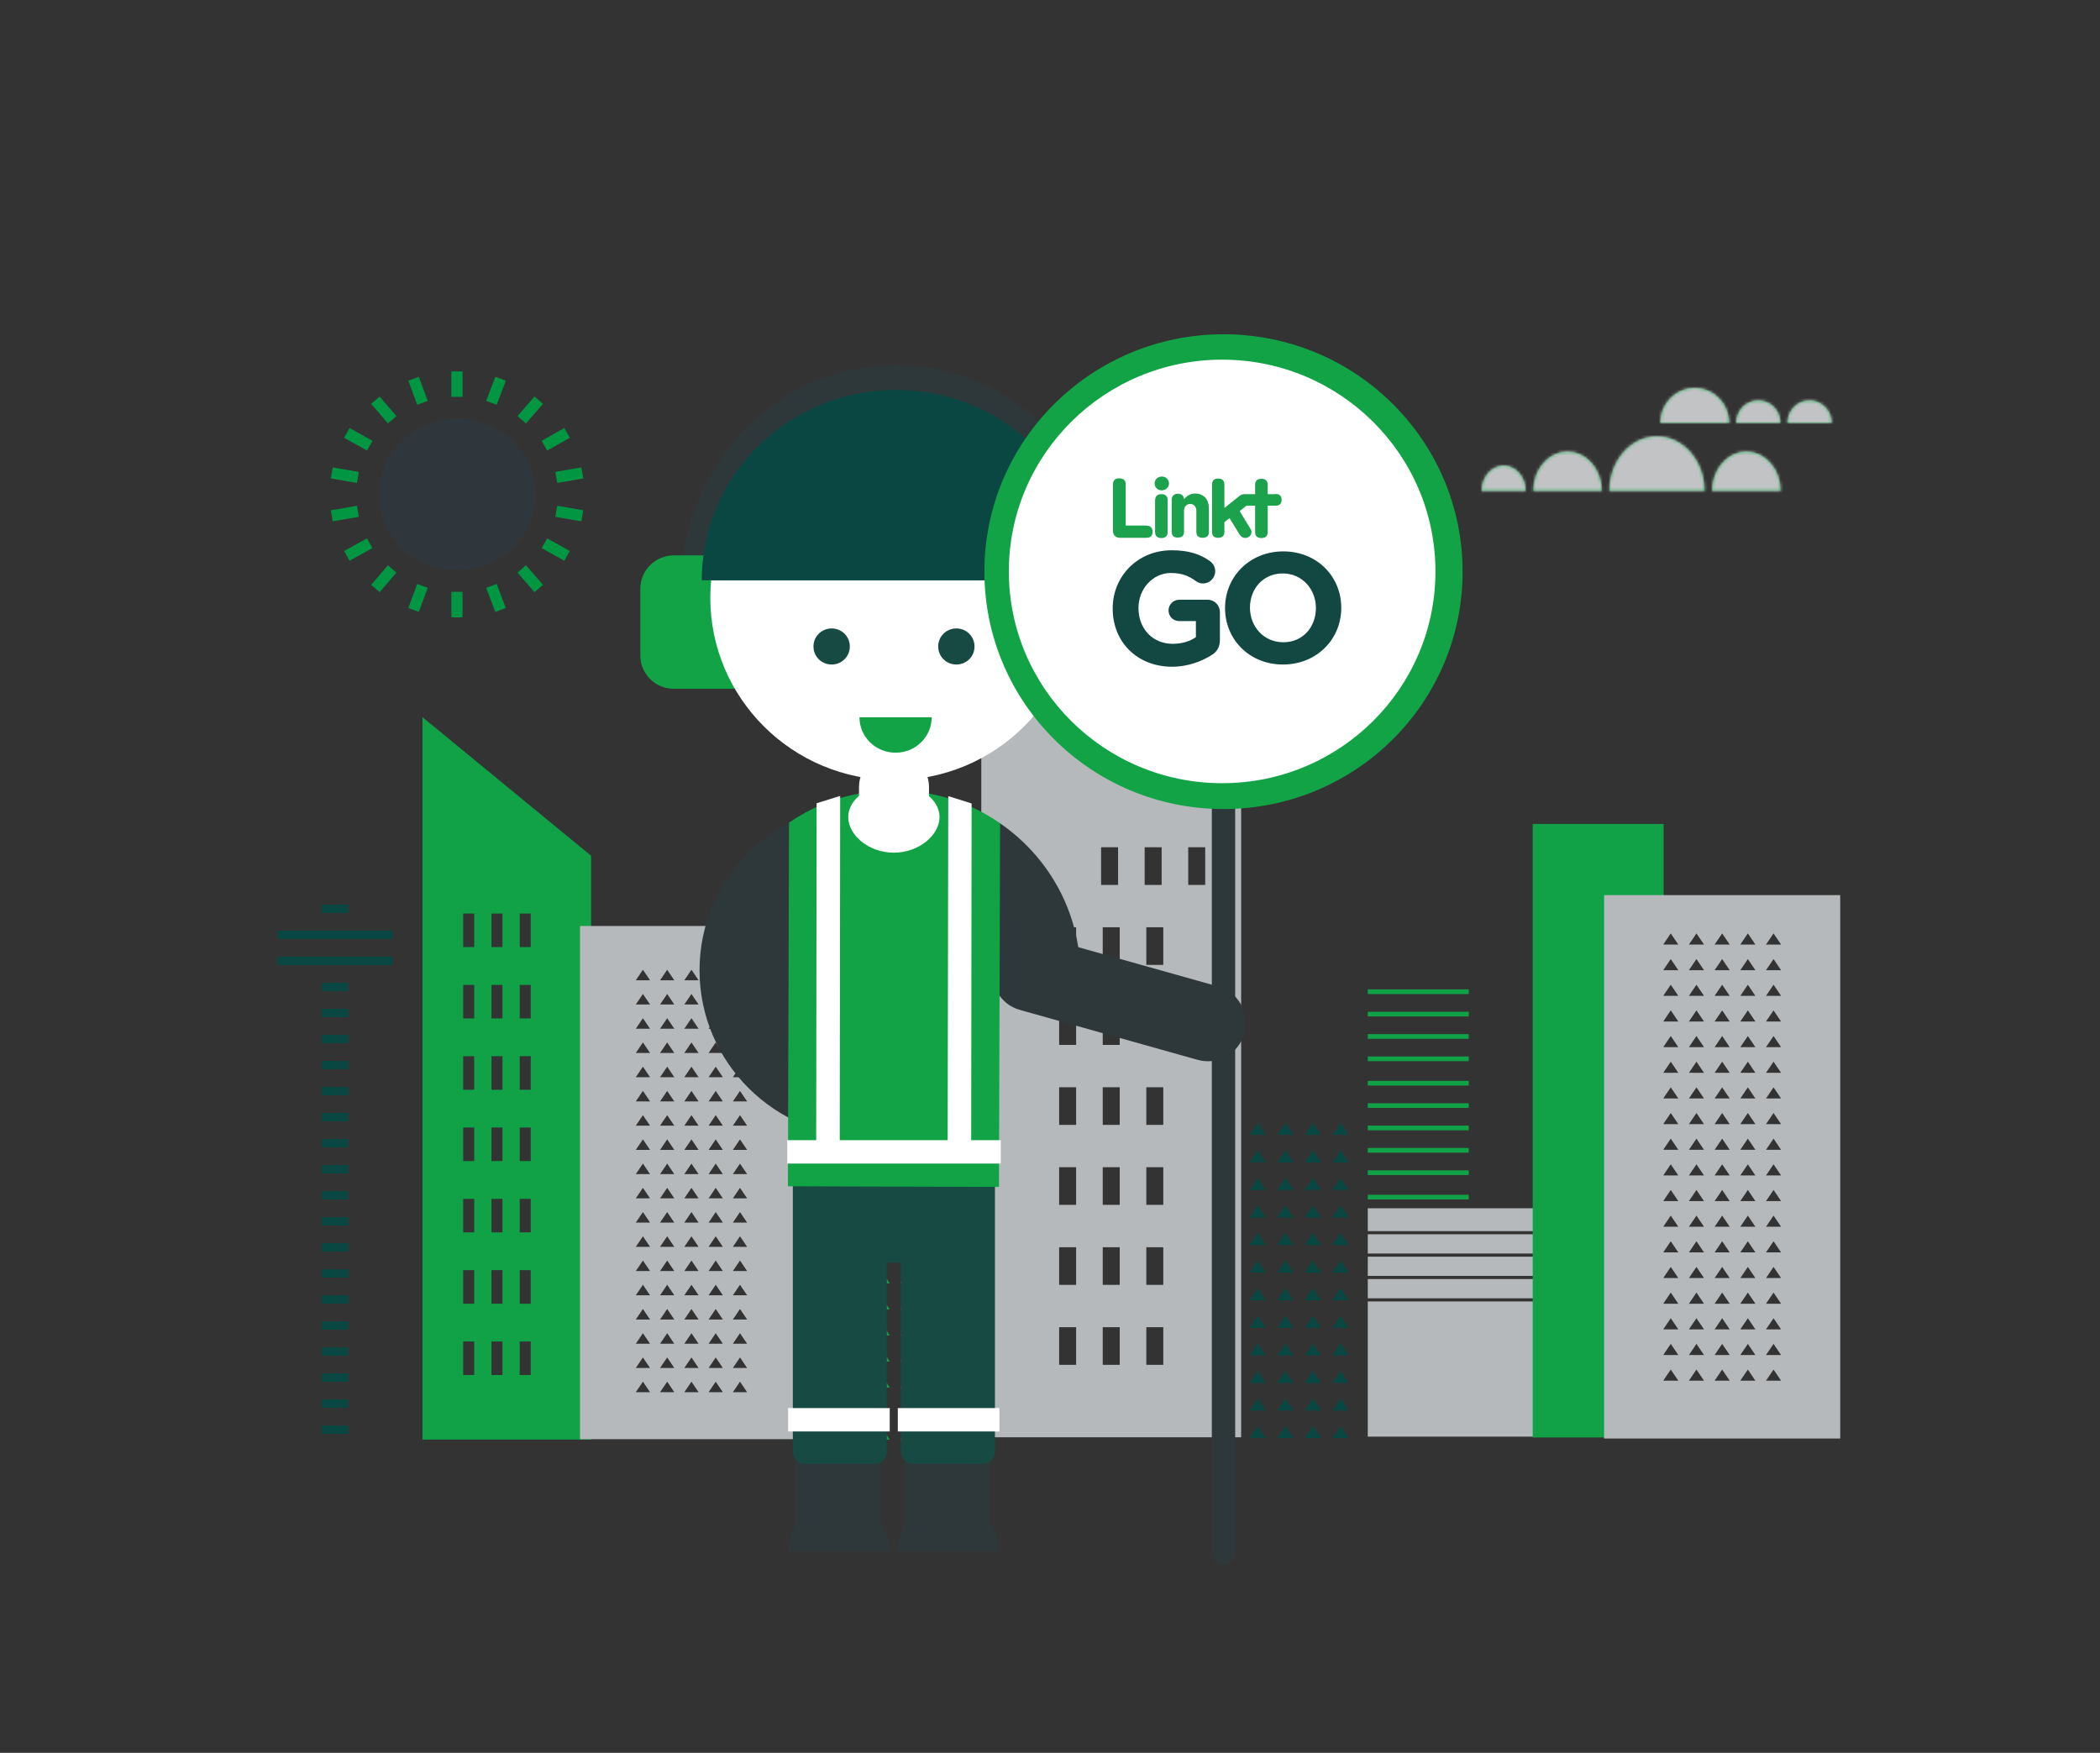 <?xml version="1.0" encoding="UTF-8"?>
<svg width="720px" height="601px" viewBox="0 0 720 601" version="1.1" xmlns="http://www.w3.org/2000/svg" xmlns:xlink="http://www.w3.org/1999/xlink">
    <rect x="0" y="0" width="720" height="601" fill="#333333" stroke="none"/>
    <!-- Generator: Sketch 46.2 (44496) - http://www.bohemiancoding.com/sketch -->
    <title>Artboard 1</title>
    <desc>Created with Sketch.</desc>
    <defs>
        <path d="M41.179,18.7 L17.694,18.7 C17.694,11.262 22.951,5.234 29.437,5.234 C35.923,5.234 41.179,11.262 41.179,18.7 Z M102.5,18.7 L79.015,18.7 C79.015,11.262 84.272,5.234 90.758,5.234 C97.243,5.234 102.5,11.262 102.5,18.7 Z M76.407,18.7 L43.789,18.7 C43.789,8.371 51.09,-3.78364007e-13 60.098,-3.78364007e-13 C69.105,-3.78364007e-13 76.407,8.371 76.407,18.7 Z M15.085,18.7 L0,18.7 C0,13.924 3.376,10.051 7.542,10.051 C11.707,10.051 15.085,13.924 15.085,18.7 Z" id="path-1"></path>
        <path d="M58.75,12 L43.592,12 C43.592,7.744 46.984,4.292 51.171,4.292 C55.356,4.292 58.75,7.744 58.75,12 Z M41.174,12 L26.016,12 C26.016,7.744 29.408,4.292 33.595,4.292 C37.78,4.292 41.174,7.744 41.174,12 Z M23.599,12 L0,12 C0,5.372 5.282,0 11.799,0 C18.316,0 23.599,5.372 23.599,12 Z" id="path-3"></path>
    </defs>
    <g id="Page-1" stroke="none" stroke-width="1" fill="none" fill-rule="evenodd">
        <g id="Artboard-1">
            <rect id="Rectangle-2" fill="#FFFFFF" opacity="0" x="0" y="0" width="720" height="600"></rect>
            <g id="Group" transform="translate(113, 127)">
                <path d="M43.669,0.327 L43.669,9.072" id="Shape" stroke="#009642" stroke-width="3.844"></path>
                <path d="M28.803,2.861 L31.844,11.115" id="Shape" stroke="#009642" stroke-width="3.844"></path>
                <path d="M15.711,10.216 L21.454,16.918" id="Shape" stroke="#009642" stroke-width="3.844"></path>
                <path d="M5.913,21.413 L13.768,25.827" id="Shape" stroke="#009642" stroke-width="3.844"></path>
                <path d="M0.76,35.144 L9.714,36.697" id="Shape" stroke="#009642" stroke-width="3.844"></path>
                <path d="M0.76,49.856 L9.714,48.303" id="Shape" stroke="#009642" stroke-width="3.844"></path>
                <path d="M5.913,63.587 L13.768,59.255" id="Shape" stroke="#009642" stroke-width="3.844"></path>
                <path d="M15.711,74.784 L21.454,68.082" id="Shape" stroke="#009642" stroke-width="3.844"></path>
                <path d="M28.803,82.139 L31.844,73.885" id="Shape" stroke="#009642" stroke-width="3.844"></path>
                <path d="M43.669,84.673 L43.669,75.928" id="Shape" stroke="#009642" stroke-width="3.844"></path>
                <path d="M58.619,82.139 L55.494,73.885" id="Shape" stroke="#009642" stroke-width="3.844"></path>
                <path d="M71.712,74.784 L65.883,68.082" id="Shape" stroke="#009642" stroke-width="3.844"></path>
                <path d="M81.425,63.587 L73.654,59.255" id="Shape" stroke="#009642" stroke-width="3.844"></path>
                <path d="M86.662,49.856 L77.709,48.303" id="Shape" stroke="#009642" stroke-width="3.844"></path>
                <path d="M86.662,35.144 L77.709,36.697" id="Shape" stroke="#009642" stroke-width="3.844"></path>
                <path d="M81.425,21.413 L73.654,25.827" id="Shape" stroke="#009642" stroke-width="3.844"></path>
                <path d="M71.712,10.216 L65.883,16.918" id="Shape" stroke="#009642" stroke-width="3.844"></path>
                <path d="M58.619,2.861 L55.494,11.115" id="Shape" stroke="#009642" stroke-width="3.844"></path>
                <path d="M70.614,42.5 C70.614,56.885 58.535,68.49 43.753,68.49 C28.887,68.49 16.893,56.803 16.893,42.5 C16.893,28.115 28.972,16.51 43.753,16.51 C58.535,16.51 70.614,28.115 70.614,42.5" id="Shape" fill="#2F373C" fill-rule="nonzero"></path>
            </g>
            <g id="Group-2" transform="translate(508, 133)">
                <g id="Cloud-1" transform="translate(0, 16.6)">
                    <mask id="mask-2" fill="white">
                        <use xlink:href="#path-1"></use>
                    </mask>
                    <use id="Mask" fill="#18AB4B" xlink:href="#path-1"></use>
                    <g id="Color/Linkt/Grey/100" mask="url(#mask-2)" fill="#C1C3C5">
                        <g transform="translate(-10.603, -27.2)" id="Active">
                            <rect x="0" y="0" width="141" height="51"></rect>
                        </g>
                    </g>
                </g>
                <g id="Cloud-2" transform="translate(61.25, 0)">
                    <mask id="mask-4" fill="white">
                        <use xlink:href="#path-3"></use>
                    </mask>
                    <use id="Mask" fill="#18AB4B" xlink:href="#path-3"></use>
                    <g id="Color/Linkt/Grey/100" mask="url(#mask-4)" fill="#C1C3C5">
                        <g transform="translate(-72.992, -10.286)" id="Active">
                            <rect x="0" y="0" width="142" height="51"></rect>
                        </g>
                    </g>
                </g>
            </g>
            <g id="city-skyline" transform="translate(90, 215)">
                <path d="M0,276.767 L0,234.262 L0,276.767 Z" id="Fill-16" fill="#FFFFFF"></path>
                <path d="M246.446,0 L335.536,53.289 L335.536,277.797 L246.446,277.797 L246.446,0 Z M287.514,88.409 L293.336,88.409 L293.336,75.502 L287.514,75.502 L287.514,88.409 Z M302.455,88.409 L308.277,88.409 L308.277,75.502 L302.455,75.502 L302.455,88.409 Z M317.393,88.409 L323.215,88.409 L323.215,75.502 L317.393,75.502 L317.393,88.409 Z M273.14,115.836 L278.962,115.836 L278.962,102.929 L273.14,102.929 L273.14,115.836 Z M288.081,115.836 L293.903,115.836 L293.903,102.929 L288.081,102.929 L288.081,115.836 Z M303.019,115.836 L308.842,115.836 L308.842,102.929 L303.019,102.929 L303.019,115.836 Z M273.14,143.263 L278.962,143.263 L278.962,130.356 L273.14,130.356 L273.14,143.263 Z M288.081,143.263 L293.903,143.263 L293.903,130.356 L288.081,130.356 L288.081,143.263 Z M303.019,143.263 L308.842,143.263 L308.842,130.356 L303.019,130.356 L303.019,143.263 Z M273.14,170.689 L278.962,170.689 L278.962,157.782 L273.14,157.782 L273.14,170.689 Z M288.081,170.689 L293.903,170.689 L293.903,157.782 L288.081,157.782 L288.081,170.689 Z M303.019,170.689 L308.842,170.689 L308.842,157.782 L303.019,157.782 L303.019,170.689 Z M273.14,198.116 L278.962,198.116 L278.962,185.208 L273.14,185.208 L273.14,198.116 Z M288.081,198.116 L293.903,198.116 L293.903,185.208 L288.081,185.208 L288.081,198.116 Z M303.019,198.116 L308.842,198.116 L308.842,185.208 L303.019,185.208 L303.019,198.116 Z M273.14,225.542 L278.962,225.542 L278.962,212.635 L273.14,212.635 L273.14,225.542 Z M288.081,225.542 L293.903,225.542 L293.903,212.635 L288.081,212.635 L288.081,225.542 Z M303.019,225.542 L308.842,225.542 L308.842,212.635 L303.019,212.635 L303.019,225.542 Z M273.14,252.966 L278.962,252.966 L278.962,240.059 L273.14,240.059 L273.14,252.966 Z M288.081,252.966 L293.903,252.966 L293.903,240.059 L288.081,240.059 L288.081,252.966 Z M303.019,252.966 L308.842,252.966 L308.842,240.059 L303.019,240.059 L303.019,252.966 Z" id="Combined-Shape" fill="#B6B9BB"></path>
                <path d="M29.445,193.405 L20.319,193.405 L20.319,196.255 L29.445,196.255 L29.445,193.405 Z M29.445,202.333 L20.319,202.333 L20.319,205.184 L29.445,205.184 L29.445,202.333 Z M29.445,211.266 L20.319,211.266 L20.319,214.117 L29.445,214.117 L29.445,211.266 Z M29.445,220.196 L20.319,220.196 L20.319,223.047 L29.445,223.047 L29.445,220.196 Z M29.445,229.128 L20.319,229.128 L20.319,231.979 L29.445,231.979 L29.445,229.128 Z M29.445,157.681 L20.319,157.681 L20.319,160.532 L29.445,160.532 L29.445,157.681 Z M29.445,166.613 L20.319,166.613 L20.319,169.464 L29.445,169.464 L29.445,166.613 Z M29.445,175.543 L20.319,175.543 L20.319,178.394 L29.445,178.394 L29.445,175.543 Z M29.445,184.475 L20.319,184.475 L20.319,187.326 L29.445,187.326 L29.445,184.475 Z M29.445,121.96 L20.319,121.96 L20.319,124.811 L29.445,124.811 L29.445,121.96 Z M29.445,130.89 L20.319,130.89 L20.319,133.741 L29.445,133.741 L29.445,130.89 Z M29.445,139.822 L20.319,139.822 L20.319,142.673 L29.445,142.673 L29.445,139.822 Z M29.445,148.752 L20.319,148.752 L20.319,151.602 L29.445,151.602 L29.445,148.752 Z M29.445,95.169 L20.319,95.169 L20.319,98.02 L29.445,98.02 L29.445,95.169 Z M44.7,104.099 L5.064,104.099 L5.064,106.949 L44.7,106.949 L44.7,104.099 Z M44.7,113.028 L5.064,113.028 L5.064,115.879 L44.7,115.879 L44.7,113.028 Z M29.445,238.057 L20.319,238.057 L20.319,240.908 L29.445,240.908 L29.445,238.057 Z M29.445,246.986 L20.319,246.986 L20.319,249.837 L29.445,249.837 L29.445,246.986 Z M29.445,255.919 L20.319,255.919 L20.319,258.77 L29.445,258.77 L29.445,255.919 Z M29.445,264.849 L20.319,264.849 L20.319,267.7 L29.445,267.7 L29.445,264.849 Z M29.445,273.778 L20.319,273.778 L20.319,276.629 L29.445,276.629 L29.445,273.778 Z" id="Stroke-427" fill="#094842" fill-rule="nonzero"></path>
                <path d="M54.86,30.91 L112.667,78.423 L112.667,278.601 L54.86,278.601 L54.86,30.91 Z M68.805,109.736 L72.584,109.736 L72.584,98.229 L68.805,98.229 L68.805,109.736 Z M78.499,109.736 L82.278,109.736 L82.278,98.229 L78.499,98.229 L78.499,109.736 Z M88.19,109.736 L91.969,109.736 L91.969,98.229 L88.19,98.229 L88.19,109.736 Z M68.805,134.192 L72.584,134.192 L72.584,122.685 L68.805,122.685 L68.805,134.192 Z M78.499,134.192 L82.278,134.192 L82.278,122.685 L78.499,122.685 L78.499,134.192 Z M88.19,134.192 L91.969,134.192 L91.969,122.685 L88.19,122.685 L88.19,134.192 Z M68.805,158.645 L72.584,158.645 L72.584,147.138 L68.805,147.138 L68.805,158.645 Z M78.499,158.645 L82.278,158.645 L82.278,147.138 L78.499,147.138 L78.499,158.645 Z M88.19,158.645 L91.969,158.645 L91.969,147.138 L88.19,147.138 L88.19,158.645 Z M68.805,183.101 L72.584,183.101 L72.584,171.594 L68.805,171.594 L68.805,183.101 Z M78.499,183.101 L82.278,183.101 L82.278,171.594 L78.499,171.594 L78.499,183.101 Z M88.19,183.101 L91.969,183.101 L91.969,171.594 L88.19,171.594 L88.19,183.101 Z M68.805,207.554 L72.584,207.554 L72.584,196.047 L68.805,196.047 L68.805,207.554 Z M78.499,207.554 L82.278,207.554 L82.278,196.047 L78.499,196.047 L78.499,207.554 Z M88.19,207.554 L91.969,207.554 L91.969,196.047 L88.19,196.047 L88.19,207.554 Z M68.805,232.008 L72.584,232.008 L72.584,220.5 L68.805,220.5 L68.805,232.008 Z M78.499,232.008 L82.278,232.008 L82.278,220.5 L78.499,220.5 L78.499,232.008 Z M88.19,232.008 L91.969,232.008 L91.969,220.5 L88.19,220.5 L88.19,232.008 Z M68.805,256.461 L72.584,256.461 L72.584,244.954 L68.805,244.954 L68.805,256.461 Z M78.499,256.461 L82.278,256.461 L82.278,244.954 L78.499,244.954 L78.499,256.461 Z M88.19,256.461 L91.969,256.461 L91.969,244.954 L88.19,244.954 L88.19,256.461 Z" id="Combined-Shape" fill="#11A248"></path>
                <path d="M344.001,278.081 L338.441,278.081 L341.221,273.978 L344.001,278.081 Z M353.468,278.081 L347.908,278.081 L350.688,273.978 L353.468,278.081 Z M362.935,278.081 L357.375,278.081 L360.155,273.978 L362.935,278.081 Z M372.401,278.081 L366.842,278.081 L369.622,273.978 L372.401,278.081 Z M344.001,268.629 L338.441,268.629 L341.221,264.526 L344.001,268.629 Z M353.468,268.629 L347.908,268.629 L350.688,264.526 L353.468,268.629 Z M362.935,268.629 L357.375,268.629 L360.155,264.526 L362.935,268.629 Z M372.401,268.629 L366.842,268.629 L369.622,264.526 L372.401,268.629 Z M344.001,259.177 L338.441,259.177 L341.221,255.074 L344.001,259.177 Z M353.468,259.177 L347.908,259.177 L350.688,255.074 L353.468,259.177 Z M362.935,259.177 L357.375,259.177 L360.155,255.074 L362.935,259.177 Z M372.401,259.177 L366.842,259.177 L369.622,255.074 L372.401,259.177 Z M344.001,249.724 L338.441,249.724 L341.221,245.622 L344.001,249.724 Z M353.468,249.724 L347.908,249.724 L350.688,245.622 L353.468,249.724 Z M362.935,249.724 L357.375,249.724 L360.155,245.622 L362.935,249.724 Z M372.401,249.724 L366.842,249.724 L369.622,245.622 L372.401,249.724 Z M344.001,240.272 L338.441,240.272 L341.221,236.169 L344.001,240.272 Z M353.468,240.272 L347.908,240.272 L350.688,236.169 L353.468,240.272 Z M362.935,240.272 L357.375,240.272 L360.155,236.169 L362.935,240.272 Z M372.401,240.272 L366.842,240.272 L369.622,236.169 L372.401,240.272 Z M344.001,230.82 L338.441,230.82 L341.221,226.717 L344.001,230.82 Z M353.468,230.82 L347.908,230.82 L350.688,226.717 L353.468,230.82 Z M362.935,230.82 L357.375,230.82 L360.155,226.717 L362.935,230.82 Z M372.401,230.82 L366.842,230.82 L369.622,226.717 L372.401,230.82 Z M344.001,221.367 L338.441,221.367 L341.221,217.264 L344.001,221.367 Z M353.468,221.367 L347.908,221.367 L350.688,217.264 L353.468,221.367 Z M362.935,221.367 L357.375,221.367 L360.155,217.264 L362.935,221.367 Z M372.401,221.367 L366.842,221.367 L369.622,217.264 L372.401,221.367 Z M344.001,211.915 L338.441,211.915 L341.221,207.812 L344.001,211.915 Z M353.468,211.915 L347.908,211.915 L350.688,207.812 L353.468,211.915 Z M362.935,211.915 L357.375,211.915 L360.155,207.812 L362.935,211.915 Z M372.401,211.915 L366.842,211.915 L369.622,207.812 L372.401,211.915 Z M344.001,202.463 L338.441,202.463 L341.221,198.36 L344.001,202.463 Z M353.468,202.463 L347.908,202.463 L350.688,198.36 L353.468,202.463 Z M362.935,202.463 L357.375,202.463 L360.155,198.36 L362.935,202.463 Z M372.401,202.463 L366.842,202.463 L369.622,198.36 L372.401,202.463 Z M344.001,193.011 L338.441,193.011 L341.221,188.908 L344.001,193.011 Z M353.468,193.011 L347.908,193.011 L350.688,188.908 L353.468,193.011 Z M362.935,193.011 L357.375,193.011 L360.155,188.908 L362.935,193.011 Z M372.401,193.011 L366.842,193.011 L369.622,188.908 L372.401,193.011 Z M344.001,183.558 L338.441,183.558 L341.221,179.455 L344.001,183.558 Z M353.468,183.558 L347.908,183.558 L350.688,179.455 L353.468,183.558 Z M362.935,183.558 L357.375,183.558 L360.155,179.455 L362.935,183.558 Z M372.401,183.558 L366.842,183.558 L369.622,179.455 L372.401,183.558 Z M344.001,174.106 L338.441,174.106 L341.221,170.003 L344.001,174.106 Z M353.468,174.106 L347.908,174.106 L350.688,170.003 L353.468,174.106 Z M362.935,174.106 L357.375,174.106 L360.155,170.003 L362.935,174.106 Z M372.401,174.106 L366.842,174.106 L369.622,170.003 L372.401,174.106 Z" id="Combined-Shape" fill="#094842"></path>
                <path d="M108.875,278.461 L108.875,102.49 L185.337,102.49 L185.337,278.461 L108.875,278.461 Z M157.835,245.733 L155.392,242.126 L152.947,245.733 L157.835,245.733 Z M157.835,237.425 L155.392,233.818 L152.947,237.425 L157.835,237.425 Z M157.835,229.117 L155.392,225.51 L152.947,229.117 L157.835,229.117 Z M157.835,220.808 L155.392,217.202 L152.947,220.808 L157.835,220.808 Z M157.835,212.5 L155.392,208.893 L152.947,212.5 L157.835,212.5 Z M157.835,204.192 L155.392,200.585 L152.947,204.192 L157.835,204.192 Z M157.835,195.884 L155.392,192.277 L152.947,195.884 L157.835,195.884 Z M157.835,187.575 L155.392,183.968 L152.947,187.575 L157.835,187.575 Z M157.835,179.267 L155.392,175.66 L152.947,179.267 L157.835,179.267 Z M157.835,170.959 L155.392,167.352 L152.947,170.959 L157.835,170.959 Z M157.835,162.65 L155.392,159.043 L152.947,162.65 L157.835,162.65 Z M157.835,154.342 L155.392,150.735 L152.947,154.342 L157.835,154.342 Z M157.835,146.034 L155.392,142.427 L152.947,146.034 L157.835,146.034 Z M157.835,137.725 L155.392,134.119 L152.947,137.725 L157.835,137.725 Z M157.835,129.417 L155.392,125.81 L152.947,129.417 L157.835,129.417 Z M157.835,121.109 L155.392,117.502 L152.947,121.109 L157.835,121.109 Z M166.156,245.733 L163.712,242.126 L161.268,245.733 L166.156,245.733 Z M166.156,237.425 L163.712,233.818 L161.268,237.425 L166.156,237.425 Z M166.156,229.117 L163.712,225.51 L161.268,229.117 L166.156,229.117 Z M166.156,220.808 L163.712,217.202 L161.268,220.808 L166.156,220.808 Z M166.156,212.5 L163.712,208.893 L161.268,212.5 L166.156,212.5 Z M166.156,204.192 L163.712,200.585 L161.268,204.192 L166.156,204.192 Z M166.156,195.884 L163.712,192.277 L161.268,195.884 L166.156,195.884 Z M166.156,187.575 L163.712,183.968 L161.268,187.575 L166.156,187.575 Z M166.156,179.267 L163.712,175.66 L161.268,179.267 L166.156,179.267 Z M166.156,170.959 L163.712,167.352 L161.268,170.959 L166.156,170.959 Z M166.156,162.65 L163.712,159.043 L161.268,162.65 L166.156,162.65 Z M166.156,154.342 L163.712,150.735 L161.268,154.342 L166.156,154.342 Z M166.156,146.034 L163.712,142.427 L161.268,146.034 L166.156,146.034 Z M166.156,137.725 L163.712,134.119 L161.268,137.725 L166.156,137.725 Z M166.156,129.417 L163.712,125.81 L161.268,129.417 L166.156,129.417 Z M157.835,262.35 L155.392,258.743 L152.947,262.35 L157.835,262.35 Z M166.156,262.35 L163.712,258.743 L161.268,262.35 L166.156,262.35 Z M157.835,254.041 L155.392,250.435 L152.947,254.041 L157.835,254.041 Z M166.156,254.041 L163.712,250.435 L161.268,254.041 L166.156,254.041 Z M132.873,262.35 L130.429,258.743 L127.985,262.35 L132.873,262.35 Z M132.873,254.041 L130.429,250.435 L127.985,254.041 L132.873,254.041 Z M132.873,245.733 L130.429,242.126 L127.985,245.733 L132.873,245.733 Z M132.873,237.425 L130.429,233.818 L127.985,237.425 L132.873,237.425 Z M132.873,229.117 L130.429,225.51 L127.985,229.117 L132.873,229.117 Z M132.873,220.808 L130.429,217.202 L127.985,220.808 L132.873,220.808 Z M132.873,212.5 L130.429,208.893 L127.985,212.5 L132.873,212.5 Z M132.873,204.192 L130.429,200.585 L127.985,204.192 L132.873,204.192 Z M132.873,195.884 L130.429,192.277 L127.985,195.884 L132.873,195.884 Z M132.873,187.575 L130.429,183.968 L127.985,187.575 L132.873,187.575 Z M132.873,179.267 L130.429,175.66 L127.985,179.267 L132.873,179.267 Z M132.873,170.959 L130.429,167.352 L127.985,170.959 L132.873,170.959 Z M132.873,162.65 L130.429,159.043 L127.985,162.65 L132.873,162.65 Z M132.873,154.342 L130.429,150.735 L127.985,154.342 L132.873,154.342 Z M132.873,146.034 L130.429,142.427 L127.985,146.034 L132.873,146.034 Z M132.873,137.725 L130.429,134.119 L127.985,137.725 L132.873,137.725 Z M132.873,129.417 L130.429,125.81 L127.985,129.417 L132.873,129.417 Z M132.873,121.109 L130.429,117.502 L127.985,121.109 L132.873,121.109 Z M141.193,262.35 L138.75,258.743 L136.305,262.35 L141.193,262.35 Z M141.193,254.041 L138.75,250.435 L136.305,254.041 L141.193,254.041 Z M141.193,245.733 L138.75,242.126 L136.305,245.733 L141.193,245.733 Z M141.193,237.425 L138.75,233.818 L136.305,237.425 L141.193,237.425 Z M141.193,229.117 L138.75,225.51 L136.305,229.117 L141.193,229.117 Z M141.193,220.808 L138.75,217.202 L136.305,220.808 L141.193,220.808 Z M141.193,212.5 L138.75,208.893 L136.305,212.5 L141.193,212.5 Z M141.193,204.192 L138.75,200.585 L136.305,204.192 L141.193,204.192 Z M141.193,195.884 L138.75,192.277 L136.305,195.884 L141.193,195.884 Z M141.193,187.575 L138.75,183.968 L136.305,187.575 L141.193,187.575 Z M141.193,179.267 L138.75,175.66 L136.305,179.267 L141.193,179.267 Z M141.193,170.959 L138.75,167.352 L136.305,170.959 L141.193,170.959 Z M141.193,162.65 L138.75,159.043 L136.305,162.65 L141.193,162.65 Z M141.193,154.342 L138.75,150.735 L136.305,154.342 L141.193,154.342 Z M141.193,146.034 L138.75,142.427 L136.305,146.034 L141.193,146.034 Z M141.193,137.725 L138.75,134.119 L136.305,137.725 L141.193,137.725 Z M141.193,129.417 L138.75,125.81 L136.305,129.417 L141.193,129.417 Z M141.193,121.109 L138.75,117.502 L136.305,121.109 L141.193,121.109 Z M149.514,262.35 L147.071,258.743 L144.626,262.35 L149.514,262.35 Z M149.514,254.041 L147.071,250.435 L144.626,254.041 L149.514,254.041 Z M149.514,245.733 L147.071,242.126 L144.626,245.733 L149.514,245.733 Z M149.514,237.425 L147.071,233.818 L144.626,237.425 L149.514,237.425 Z M149.514,229.117 L147.071,225.51 L144.626,229.117 L149.514,229.117 Z M149.514,220.808 L147.071,217.202 L144.626,220.808 L149.514,220.808 Z M149.514,212.5 L147.071,208.893 L144.626,212.5 L149.514,212.5 Z M149.514,204.192 L147.071,200.585 L144.626,204.192 L149.514,204.192 Z M149.514,195.884 L147.071,192.277 L144.626,195.884 L149.514,195.884 Z M149.514,187.575 L147.071,183.968 L144.626,187.575 L149.514,187.575 Z M149.514,179.267 L147.071,175.66 L144.626,179.267 L149.514,179.267 Z M149.514,170.959 L147.071,167.352 L144.626,170.959 L149.514,170.959 Z M149.514,162.65 L147.071,159.043 L144.626,162.65 L149.514,162.65 Z M149.514,154.342 L147.071,150.735 L144.626,154.342 L149.514,154.342 Z M149.514,146.034 L147.071,142.427 L144.626,146.034 L149.514,146.034 Z M149.514,137.725 L147.071,134.119 L144.626,137.725 L149.514,137.725 Z M149.514,129.417 L147.071,125.81 L144.626,129.417 L149.514,129.417 Z M149.514,121.109 L147.071,117.502 L144.626,121.109 L149.514,121.109 Z M166.156,121.109 L163.712,117.502 L161.268,121.109 L166.156,121.109 Z" id="Combined-Shape" fill="#B6B9BB"></path>
                <path d="M206.122,278.593 L200.871,278.593 L203.496,274.718 L206.122,278.593 Z M215.064,278.593 L209.812,278.593 L212.438,274.718 L215.064,278.593 Z M224.005,278.593 L218.754,278.593 L221.379,274.718 L224.005,278.593 Z M232.946,278.593 L227.695,278.593 L230.321,274.718 L232.946,278.593 Z M206.122,269.666 L200.871,269.666 L203.496,265.79 L206.122,269.666 Z M215.064,269.666 L209.812,269.666 L212.438,265.79 L215.064,269.666 Z M224.005,269.666 L218.754,269.666 L221.379,265.79 L224.005,269.666 Z M232.946,269.666 L227.695,269.666 L230.321,265.79 L232.946,269.666 Z M206.122,260.737 L200.871,260.737 L203.496,256.862 L206.122,260.737 Z M215.064,260.737 L209.812,260.737 L212.438,256.862 L215.064,260.737 Z M224.005,260.737 L218.754,260.737 L221.379,256.862 L224.005,260.737 Z M232.946,260.737 L227.695,260.737 L230.321,256.862 L232.946,260.737 Z M206.122,251.809 L200.871,251.809 L203.496,247.934 L206.122,251.809 Z M215.064,251.809 L209.812,251.809 L212.438,247.934 L215.064,251.809 Z M224.005,251.809 L218.754,251.809 L221.379,247.934 L224.005,251.809 Z M232.946,251.809 L227.695,251.809 L230.321,247.934 L232.946,251.809 Z M206.122,242.881 L200.871,242.881 L203.496,239.006 L206.122,242.881 Z M215.064,242.881 L209.812,242.881 L212.438,239.006 L215.064,242.881 Z M224.005,242.881 L218.754,242.881 L221.379,239.006 L224.005,242.881 Z M232.946,242.881 L227.695,242.881 L230.321,239.006 L232.946,242.881 Z M206.122,233.954 L200.871,233.954 L203.496,230.078 L206.122,233.954 Z M215.064,233.954 L209.812,233.954 L212.438,230.078 L215.064,233.954 Z M224.005,233.954 L218.754,233.954 L221.379,230.078 L224.005,233.954 Z M232.946,233.954 L227.695,233.954 L230.321,230.078 L232.946,233.954 Z M206.122,225.026 L200.871,225.026 L203.496,221.15 L206.122,225.026 Z M215.064,225.026 L209.812,225.026 L212.438,221.15 L215.064,225.026 Z M224.005,225.026 L218.754,225.026 L221.379,221.15 L224.005,225.026 Z M232.946,225.026 L227.695,225.026 L230.321,221.15 L232.946,225.026 Z M206.122,216.098 L200.871,216.098 L203.496,212.222 L206.122,216.098 Z M215.064,216.098 L209.812,216.098 L212.438,212.222 L215.064,216.098 Z M224.005,216.098 L218.754,216.098 L221.379,212.222 L224.005,216.098 Z M232.946,216.098 L227.695,216.098 L230.321,212.222 L232.946,216.098 Z M206.122,207.17 L200.871,207.17 L203.496,203.294 L206.122,207.17 Z M215.064,207.17 L209.812,207.17 L212.438,203.294 L215.064,207.17 Z M224.005,207.17 L218.754,207.17 L221.379,203.294 L224.005,207.17 Z M232.946,207.17 L227.695,207.17 L230.321,203.294 L232.946,207.17 Z M206.122,198.242 L200.871,198.242 L203.496,194.366 L206.122,198.242 Z M215.064,198.242 L209.812,198.242 L212.438,194.366 L215.064,198.242 Z M224.005,198.242 L218.754,198.242 L221.379,194.366 L224.005,198.242 Z M232.946,198.242 L227.695,198.242 L230.321,194.366 L232.946,198.242 Z M206.122,189.314 L200.871,189.314 L203.496,185.438 L206.122,189.314 Z M215.064,189.314 L209.812,189.314 L212.438,185.438 L215.064,189.314 Z M224.005,189.314 L218.754,189.314 L221.379,185.438 L224.005,189.314 Z M232.946,189.314 L227.695,189.314 L230.321,185.438 L232.946,189.314 Z M206.122,180.386 L200.871,180.386 L203.496,176.51 L206.122,180.386 Z M215.064,180.386 L209.812,180.386 L212.438,176.51 L215.064,180.386 Z M224.005,180.386 L218.754,180.386 L221.379,176.51 L224.005,180.386 Z M232.946,180.386 L227.695,180.386 L230.321,176.51 L232.946,180.386 Z" id="Combined-Shape" fill="#11A248"></path>
                <path d="M378.953,277.585 L378.953,199.286 L436.124,199.286 L436.124,277.585 L378.953,277.585 Z M378.953,231.229 L436.124,231.229 L436.124,230.152 L378.953,230.152 L378.953,231.229 Z M378.953,223.553 L436.124,223.553 L436.124,222.475 L378.953,222.475 L378.953,223.553 Z M378.953,215.876 L436.124,215.876 L436.124,214.798 L378.953,214.798 L378.953,215.876 Z M378.953,208.199 L436.124,208.199 L436.124,207.122 L378.953,207.122 L378.953,208.199 Z" id="Combined-Shape" fill="#B6B9BB"></path>
                <g id="Group-9" transform="translate(378.953, 123.638)" fill-rule="nonzero" fill="#11A248">
                    <polygon id="Stroke-736" points="34.602 54.971 0 54.971 0 56.582 34.602 56.582"></polygon>
                    <polygon id="Stroke-737" points="34.602 62.64 0 62.64 0 64.252 34.602 64.252"></polygon>
                    <polygon id="Stroke-738" points="34.602 71.007 0 71.007 0 72.618 34.602 72.618"></polygon>
                    <polygon id="Stroke-739" points="34.602 23.597 0 23.597 0 25.208 34.602 25.208"></polygon>
                    <polygon id="Stroke-740" points="34.602 31.963 0 31.963 0 33.574 34.602 33.574"></polygon>
                    <polygon id="Stroke-741" points="34.602 39.633 0 39.633 0 41.244 34.602 41.244"></polygon>
                    <polygon id="Stroke-742" points="34.602 47.302 0 47.302 0 48.913 34.602 48.913"></polygon>
                    <polygon id="Stroke-743" points="34.602 0.589 0 0.589 0 2.2 34.602 2.2"></polygon>
                    <polygon id="Stroke-744" points="34.602 8.258 0 8.258 0 9.869 34.602 9.869"></polygon>
                    <polygon id="Stroke-745" points="34.602 15.927 0 15.927 0 17.539 34.602 17.539"></polygon>
                </g>
                <polygon id="Fill-450" fill="#11A248" points="435.501 277.873 480.381 277.873 480.381 67.513 435.501 67.513"></polygon>
                <path d="M459.977,278.222 L459.977,91.915 L540.929,91.915 L540.929,278.222 L459.977,278.222 Z M485.42,258.396 L482.834,254.578 L480.245,258.396 L485.42,258.396 Z M494.23,258.396 L491.643,254.578 L489.055,258.396 L494.23,258.396 Z M503.039,258.396 L500.453,254.578 L497.865,258.396 L503.039,258.396 Z M511.848,258.396 L509.263,254.578 L506.674,258.396 L511.848,258.396 Z M520.658,258.396 L518.072,254.578 L515.484,258.396 L520.658,258.396 Z M485.42,249.6 L482.834,245.781 L480.245,249.6 L485.42,249.6 Z M494.23,249.6 L491.643,245.781 L489.055,249.6 L494.23,249.6 Z M503.039,249.6 L500.453,245.781 L497.865,249.6 L503.039,249.6 Z M511.848,249.6 L509.263,245.781 L506.674,249.6 L511.848,249.6 Z M520.658,249.6 L518.072,245.781 L515.484,249.6 L520.658,249.6 Z M485.42,240.803 L482.834,236.985 L480.245,240.803 L485.42,240.803 Z M494.23,240.803 L491.643,236.985 L489.055,240.803 L494.23,240.803 Z M503.039,240.803 L500.453,236.985 L497.865,240.803 L503.039,240.803 Z M511.848,240.803 L509.263,236.985 L506.674,240.803 L511.848,240.803 Z M520.658,240.803 L518.072,236.985 L515.484,240.803 L520.658,240.803 Z M485.42,232.007 L482.834,228.188 L480.245,232.007 L485.42,232.007 Z M494.23,232.007 L491.643,228.188 L489.055,232.007 L494.23,232.007 Z M503.039,232.007 L500.453,228.188 L497.865,232.007 L503.039,232.007 Z M511.848,232.007 L509.263,228.188 L506.674,232.007 L511.848,232.007 Z M520.658,232.007 L518.072,228.188 L515.484,232.007 L520.658,232.007 Z M485.42,223.211 L482.834,219.392 L480.245,223.211 L485.42,223.211 Z M494.23,223.211 L491.643,219.392 L489.055,223.211 L494.23,223.211 Z M503.039,223.211 L500.453,219.392 L497.865,223.211 L503.039,223.211 Z M511.848,223.211 L509.263,219.392 L506.674,223.211 L511.848,223.211 Z M520.658,223.211 L518.072,219.392 L515.484,223.211 L520.658,223.211 Z M485.42,214.415 L482.834,210.597 L480.245,214.415 L485.42,214.415 Z M494.23,214.415 L491.643,210.597 L489.055,214.415 L494.23,214.415 Z M503.039,214.415 L500.453,210.597 L497.865,214.415 L503.039,214.415 Z M511.848,214.415 L509.263,210.597 L506.674,214.415 L511.848,214.415 Z M520.658,214.415 L518.072,210.597 L515.484,214.415 L520.658,214.415 Z M485.42,205.619 L482.834,201.8 L480.245,205.619 L485.42,205.619 Z M494.23,205.619 L491.643,201.8 L489.055,205.619 L494.23,205.619 Z M503.039,205.619 L500.453,201.8 L497.865,205.619 L503.039,205.619 Z M511.848,205.619 L509.263,201.8 L506.674,205.619 L511.848,205.619 Z M520.658,205.619 L518.072,201.8 L515.484,205.619 L520.658,205.619 Z M485.42,196.822 L482.834,193.004 L480.245,196.822 L485.42,196.822 Z M494.23,196.822 L491.643,193.004 L489.055,196.822 L494.23,196.822 Z M503.039,196.822 L500.453,193.004 L497.865,196.822 L503.039,196.822 Z M511.848,196.822 L509.263,193.004 L506.674,196.822 L511.848,196.822 Z M520.658,196.822 L518.072,193.004 L515.484,196.822 L520.658,196.822 Z M485.42,188.026 L482.834,184.207 L480.245,188.026 L485.42,188.026 Z M494.23,188.026 L491.643,184.207 L489.055,188.026 L494.23,188.026 Z M503.039,188.026 L500.453,184.207 L497.865,188.026 L503.039,188.026 Z M511.848,188.026 L509.263,184.207 L506.674,188.026 L511.848,188.026 Z M520.658,188.026 L518.072,184.207 L515.484,188.026 L520.658,188.026 Z M485.42,179.23 L482.834,175.411 L480.245,179.23 L485.42,179.23 Z M494.23,179.23 L491.643,175.411 L489.055,179.23 L494.23,179.23 Z M503.039,179.23 L500.453,175.411 L497.865,179.23 L503.039,179.23 Z M511.848,179.23 L509.263,175.411 L506.674,179.23 L511.848,179.23 Z M520.658,179.23 L518.072,175.411 L515.484,179.23 L520.658,179.23 Z M485.42,170.434 L482.834,166.615 L480.245,170.434 L485.42,170.434 Z M494.23,170.434 L491.643,166.615 L489.055,170.434 L494.23,170.434 Z M503.039,170.434 L500.453,166.615 L497.865,170.434 L503.039,170.434 Z M511.848,170.434 L509.263,166.615 L506.674,170.434 L511.848,170.434 Z M520.658,170.434 L518.072,166.615 L515.484,170.434 L520.658,170.434 Z M485.42,161.637 L482.834,157.819 L480.245,161.637 L485.42,161.637 Z M494.23,161.637 L491.643,157.819 L489.055,161.637 L494.23,161.637 Z M503.039,161.637 L500.453,157.819 L497.865,161.637 L503.039,161.637 Z M511.848,161.637 L509.263,157.819 L506.674,161.637 L511.848,161.637 Z M520.658,161.637 L518.072,157.819 L515.484,161.637 L520.658,161.637 Z M485.42,152.841 L482.834,149.022 L480.245,152.841 L485.42,152.841 Z M494.23,152.841 L491.643,149.022 L489.055,152.841 L494.23,152.841 Z M503.039,152.841 L500.453,149.022 L497.865,152.841 L503.039,152.841 Z M511.848,152.841 L509.263,149.022 L506.674,152.841 L511.848,152.841 Z M520.658,152.841 L518.072,149.022 L515.484,152.841 L520.658,152.841 Z M485.42,144.045 L482.834,140.226 L480.245,144.045 L485.42,144.045 Z M494.23,144.045 L491.643,140.226 L489.055,144.045 L494.23,144.045 Z M503.039,144.045 L500.453,140.226 L497.865,144.045 L503.039,144.045 Z M511.848,144.045 L509.263,140.226 L506.674,144.045 L511.848,144.045 Z M520.658,144.045 L518.072,140.226 L515.484,144.045 L520.658,144.045 Z M485.42,135.249 L482.834,131.43 L480.245,135.249 L485.42,135.249 Z M494.23,135.249 L491.643,131.43 L489.055,135.249 L494.23,135.249 Z M503.039,135.249 L500.453,131.43 L497.865,135.249 L503.039,135.249 Z M511.848,135.249 L509.263,131.43 L506.674,135.249 L511.848,135.249 Z M520.658,135.249 L518.072,131.43 L515.484,135.249 L520.658,135.249 Z M485.42,126.453 L482.834,122.634 L480.245,126.453 L485.42,126.453 Z M494.23,126.453 L491.643,122.634 L489.055,126.453 L494.23,126.453 Z M503.039,126.453 L500.453,122.634 L497.865,126.453 L503.039,126.453 Z M511.848,126.453 L509.263,122.634 L506.674,126.453 L511.848,126.453 Z M520.658,126.453 L518.072,122.634 L515.484,126.453 L520.658,126.453 Z M485.42,117.656 L482.834,113.837 L480.245,117.656 L485.42,117.656 Z M494.23,117.656 L491.643,113.837 L489.055,117.656 L494.23,117.656 Z M503.039,117.656 L500.453,113.837 L497.865,117.656 L503.039,117.656 Z M511.848,117.656 L509.263,113.837 L506.674,117.656 L511.848,117.656 Z M520.658,117.656 L518.072,113.837 L515.484,117.656 L520.658,117.656 Z M485.42,108.86 L482.834,105.041 L480.245,108.86 L485.42,108.86 Z M494.23,108.86 L491.643,105.041 L489.055,108.86 L494.23,108.86 Z M503.039,108.86 L500.453,105.041 L497.865,108.86 L503.039,108.86 Z M511.848,108.86 L509.263,105.041 L506.674,108.86 L511.848,108.86 Z M520.658,108.86 L518.072,105.041 L515.484,108.86 L520.658,108.86 Z" id="Combined-Shape" fill="#B6B9BB"></path>
            </g>
            <g id="LG00001LinktGo_illustrations-copy-02" transform="translate(219, 114)" fill-rule="nonzero">
                <g id="Car">
                    <g id="Group">
                        <rect id="Rectangle-path" fill="#FFFFFF" x="96.051" y="318.93" width="19.995" height="94.068"></rect>
                        <rect id="Rectangle-path" fill="#FFFFFF" x="58.984" y="318.93" width="19.995" height="94.068"></rect>
                        <path d="M90.821,413.303 L90.821,389.862 C90.821,385.052 94.743,381.158 99.588,381.158 L111.508,381.158 C116.353,381.158 120.275,385.052 120.275,389.862 L120.275,413.303 L90.821,413.303 Z" id="Shape" fill="#2E383B"></path>
                        <path d="M88.668,417.884 L123.428,417.884 C123.428,408.34 115.661,400.628 106.048,400.628 C96.435,400.628 88.668,408.34 88.668,417.884" id="Shape" fill="#2E383B"></path>
                        <path d="M162.033,87.578 C162.033,45.431 128.965,11.224 88.207,11.224 C47.449,11.224 14.381,45.431 14.458,87.654 L162.033,87.578 Z" id="Shape" fill="#2E383B"></path>
                        <path d="M78.517,161.412 C46.68,161.412 20.84,187.067 20.84,218.677 C20.84,250.288 46.68,275.943 78.517,275.943 L78.517,161.412 Z" id="Shape" fill="#2E383B"></path>
                        <path d="M139.27,122.166 L162.417,122.166 C168.723,122.166 173.876,117.05 173.876,110.789 L173.876,87.807 C173.876,81.546 168.723,76.43 162.417,76.43 L139.27,76.43 C132.964,76.43 127.811,81.546 127.811,87.807 L127.811,110.789 C127.811,117.05 132.964,122.166 139.27,122.166" id="Shape" fill="#12A347"></path>
                        <path d="M11.997,122.166 L35.144,122.166 C41.45,122.166 46.603,117.05 46.603,110.789 L46.603,87.807 C46.603,81.546 41.45,76.43 35.144,76.43 L11.997,76.43 C5.691,76.43 0.538,81.546 0.538,87.807 L0.538,110.789 C0.538,117.05 5.691,122.166 11.997,122.166" id="Shape" fill="#12A347"></path>
                        <path d="M207.559,240.514 L207.636,240.133 C209.558,233.337 205.56,226.16 198.715,224.251 L137.809,207.148 C130.964,205.239 123.736,209.209 121.813,216.005 L121.736,216.387 C119.814,223.182 123.812,230.359 130.657,232.268 L191.563,249.371 C198.485,251.357 205.636,247.31 207.559,240.514" id="Shape" fill="#2E383B"></path>
                        <path d="M53.524,413.303 L53.524,389.862 C53.524,385.052 57.446,381.158 62.291,381.158 L74.211,381.158 C79.055,381.158 82.977,385.052 82.977,389.862 L82.977,413.303 L53.524,413.303 Z" id="Shape" fill="#2E383B"></path>
                        <path d="M51.294,417.884 L86.054,417.884 C86.054,408.34 78.286,400.628 68.674,400.628 C59.061,400.628 51.294,408.34 51.294,417.884" id="Shape" fill="#2E383B"></path>
                        <path d="M89.899,383.754 C89.899,386.045 91.821,387.954 94.128,387.954 L117.891,387.954 C120.198,387.954 122.121,386.045 122.121,383.754 L122.121,285.334 C122.121,283.044 120.198,281.135 117.891,281.135 L94.128,281.135 C91.821,281.135 89.899,283.044 89.899,285.334 L89.899,383.754 Z" id="Shape" fill="#174A42"></path>
                        <rect id="Rectangle-path" fill="#174A42" x="71.75" y="288.617" width="32.222" height="30.312"></rect>
                        <path d="M52.832,383.754 C52.832,386.045 54.754,387.954 57.061,387.954 L80.824,387.954 C83.131,387.954 85.054,386.045 85.054,383.754 L85.054,285.334 C85.054,283.044 83.131,281.135 80.824,281.135 L57.061,281.135 C54.754,281.135 52.832,283.044 52.832,285.334 L52.832,383.754 L52.832,383.754 Z" id="Shape" fill="#174A42"></path>
                        <path d="M151.42,220.433 L123.659,220.433 L123.659,168.131 C140.423,179.584 151.42,198.673 151.42,220.433" id="Shape" fill="#2E383B"></path>
                        <path d="M87.515,156.983 C91.744,156.983 95.82,157.365 99.819,158.205 L75.21,158.205 C79.209,157.365 83.285,156.983 87.515,156.983" id="Shape" fill="#12A347"></path>
                        <path d="M75.441,158.129 L100.05,158.205 C108.74,159.885 116.891,163.397 123.889,168.284 L123.505,292.969 L51.14,292.74 L51.524,168.055 C58.599,163.168 66.674,159.732 75.441,158.129" id="Shape" fill="#12A347"></path>
                        <path d="M75.518,163.932 C75.518,170.498 80.901,175.843 87.515,175.843 C94.128,175.843 99.511,170.498 99.511,163.932 L99.511,155.838 C99.511,149.272 94.128,143.927 87.515,143.927 C80.901,143.927 75.518,149.272 75.518,155.838 L75.518,163.932 Z" id="Shape" fill="#FFFFFF"></path>
                        <path d="M71.827,166.146 C71.827,172.331 78.825,178.362 87.438,178.362 C96.051,178.362 103.126,172.331 103.126,166.146 C103.126,159.961 96.128,154.922 87.438,154.922 C78.825,154.922 71.827,159.961 71.827,166.146" id="Shape" fill="#FFFFFF"></path>
                        <path d="M24.532,90.937 C24.532,125.449 52.755,153.471 87.515,153.471 C122.274,153.471 150.498,125.449 150.498,90.937 C150.498,56.425 122.274,28.404 87.515,28.404 C52.755,28.404 24.532,56.425 24.532,90.937" id="Shape" fill="#FFFFFF"></path>
                        <path d="M154.881,84.982 C154.881,48.943 125.043,19.699 88.207,19.699 C51.371,19.699 21.533,48.943 21.61,84.982 L154.881,84.982 Z" id="Shape" fill="#0A4742"></path>
                        <path d="M59.907,107.659 C59.907,111.095 62.675,113.844 66.136,113.844 C69.596,113.844 72.365,111.095 72.365,107.659 C72.365,104.223 69.596,101.474 66.136,101.474 C62.675,101.474 59.907,104.223 59.907,107.659" id="Shape" fill="#174A42"></path>
                        <path d="M102.664,107.659 C102.664,111.095 105.433,113.844 108.893,113.844 C112.354,113.844 115.123,111.095 115.123,107.659 C115.123,104.223 112.354,101.474 108.893,101.474 C105.433,101.474 102.664,104.223 102.664,107.659" id="Shape" fill="#174A42"></path>
                        <rect id="Rectangle-path" fill="#FFFFFF" x="88.822" y="368.789" width="34.837" height="8.017"></rect>
                        <rect id="Rectangle-path" fill="#FFFFFF" x="51.217" y="368.789" width="34.837" height="8.017"></rect>
                        <rect id="Rectangle-path" fill="#FFFFFF" x="50.909" y="276.935" width="73.211" height="8.017"></rect>
                        <polygon id="Shape" fill="#FFFFFF" points="113.969 284.647 114.123 161.488 106.125 158.969 105.894 284.647"></polygon>
                        <polygon id="Shape" fill="#FFFFFF" points="60.83 284.571 60.983 161.412 69.058 158.892 68.904 284.571"></polygon>
                        <path d="M200.484,422.389 L200.484,422.389 C202.714,422.389 204.483,420.557 204.483,418.419 L204.483,124.457 C204.483,122.242 202.637,120.486 200.484,120.486 C198.254,120.486 196.485,122.319 196.485,124.457 L196.485,418.419 C196.485,420.633 198.331,422.389 200.484,422.389" id="Shape" fill="#2E383B"></path>
                        <path d="M75.672,131.939 C75.672,138.658 81.209,144.08 88.053,144.08 C94.897,144.08 100.434,138.658 100.434,131.939 L75.672,131.939 Z" id="Shape" fill="#12A347"></path>
                        <path d="M118.506,82.004 C118.506,126.976 155.189,163.397 200.484,163.397 C245.779,163.397 282.462,126.976 282.462,82.004 C282.462,37.032 245.779,0.611 200.484,0.611 C155.265,0.611 118.506,37.032 118.506,82.004" id="Shape" fill="#12A347"></path>
                        <path d="M200.023,9.315 C159.649,9.315 126.889,41.842 126.889,81.928 C126.889,122.013 159.649,154.54 200.023,154.54 C240.396,154.54 273.157,122.013 273.157,81.928 C273.157,41.842 240.396,9.315 200.023,9.315" id="Shape" fill="#FFFFFF"></path>
                        <path d="M162.494,94.679 L162.494,94.602 C162.494,83.607 171.03,74.674 182.72,74.674 C188.564,74.674 192.409,75.972 195.87,78.415 C196.716,79.026 197.639,80.171 197.639,81.851 C197.639,84.142 195.793,86.051 193.486,86.051 C192.255,86.051 191.486,85.593 190.871,85.134 C188.564,83.455 186.103,82.462 182.412,82.462 C176.26,82.462 171.338,87.883 171.338,94.45 L171.338,94.526 C171.338,101.551 176.183,106.743 183.027,106.743 C186.103,106.743 188.872,105.979 191.025,104.452 L191.025,98.955 L185.334,98.955 C183.258,98.955 181.643,97.351 181.643,95.29 C181.643,93.228 183.335,91.625 185.334,91.625 L195.024,91.625 C197.408,91.625 199.254,93.533 199.254,95.9 L199.254,105.292 C199.254,107.812 198.331,109.491 196.254,110.713 C193.101,112.622 188.564,114.607 182.72,114.607 C170.8,114.531 162.494,106.055 162.494,94.679" id="Shape" fill="#124742"></path>
                        <path d="M201.022,94.526 L201.022,94.45 C201.022,83.76 209.405,75.056 221.017,75.056 C232.552,75.056 240.858,83.684 240.858,94.373 L240.858,94.45 C240.858,105.139 232.475,113.844 220.863,113.844 C209.328,113.844 201.022,105.216 201.022,94.526 M232.168,94.526 L232.168,94.45 C232.168,88.036 227.477,82.615 220.786,82.615 C214.096,82.615 209.558,87.883 209.558,94.297 L209.558,94.373 C209.558,100.787 214.249,106.208 220.94,106.208 C227.63,106.284 232.168,101.016 232.168,94.526" id="Shape" fill="#124742"></path>
                        <path d="M176.183,68.26 C176.183,69.711 175.491,70.398 173.953,70.398 L165.109,70.398 C163.417,70.398 162.571,69.482 162.571,67.802 L162.571,52.15 C162.571,50.699 163.34,50.012 164.724,50.012 C166.262,50.012 166.955,50.699 166.955,52.15 L166.955,66.199 L173.876,66.199 C175.414,66.199 176.183,66.962 176.183,68.26 L176.183,68.26 Z M218.248,55.356 C219.71,55.356 220.402,56.044 220.402,57.342 C220.402,58.716 219.71,59.403 218.248,59.403 L215.634,59.403 L215.634,68.413 C215.634,69.787 214.942,70.475 213.48,70.475 C212.019,70.475 211.327,69.787 211.327,68.413 L211.327,59.403 L208.328,59.403 L206.021,61.236 L209.789,67.42 C210.097,67.879 210.174,68.337 210.02,68.795 C209.943,69.329 209.558,69.864 209.02,70.169 C208.482,70.475 207.867,70.551 207.251,70.322 C206.79,70.169 206.405,69.864 206.098,69.406 L202.56,63.679 C202.56,63.679 202.56,63.679 202.56,63.679 C202.407,63.755 200.945,64.901 200.792,65.053 L200.792,68.413 C200.792,69.711 200.099,70.398 198.638,70.398 C197.254,70.398 196.562,69.711 196.562,68.413 L196.562,52.15 C196.562,50.775 197.254,50.088 198.638,50.088 C200.099,50.088 200.792,50.775 200.792,52.15 L200.792,60.167 L206.175,55.891 C206.636,55.586 207.098,55.433 207.636,55.433 L211.327,55.433 L211.327,52.226 C211.327,50.928 212.019,50.164 213.48,50.164 C214.942,50.164 215.634,50.928 215.634,52.226 L215.634,55.433 L218.248,55.433 L218.248,55.356 Z M186.949,57.113 C187.949,56.044 189.102,55.204 190.794,55.204 C192.948,55.204 195.485,56.502 195.485,60.396 L195.485,68.413 C195.485,69.711 194.793,70.398 193.332,70.398 C191.948,70.398 191.179,69.711 191.179,68.413 L191.179,61.083 C191.179,59.556 190.102,58.792 189.102,58.792 C188.026,58.792 186.949,59.556 186.949,61.083 L186.949,68.337 C186.949,69.635 186.257,70.322 184.796,70.322 C183.412,70.322 182.72,69.635 182.72,68.337 L182.72,57.342 C182.72,56.273 183.412,55.28 184.796,55.28 C186.257,55.28 186.949,56.273 186.949,57.113 L186.949,57.113 Z M179.336,49.401 C180.72,49.401 181.797,50.394 181.797,51.768 C181.797,53.066 180.72,54.135 179.336,54.135 C177.952,54.135 176.875,53.142 176.875,51.768 C176.875,50.394 177.952,49.401 179.336,49.401 L179.336,49.401 Z M179.182,55.433 C180.566,55.433 181.335,56.12 181.335,57.494 L181.335,68.413 C181.335,69.787 180.566,70.475 179.182,70.475 C177.798,70.475 177.029,69.787 177.029,68.413 L177.029,57.494 C177.106,56.12 177.798,55.433 179.182,55.433 L179.182,55.433 Z" id="Shape" fill="#1CA14D"></path>
                    </g>
                </g>
            </g>
        </g>
    </g>
</svg>